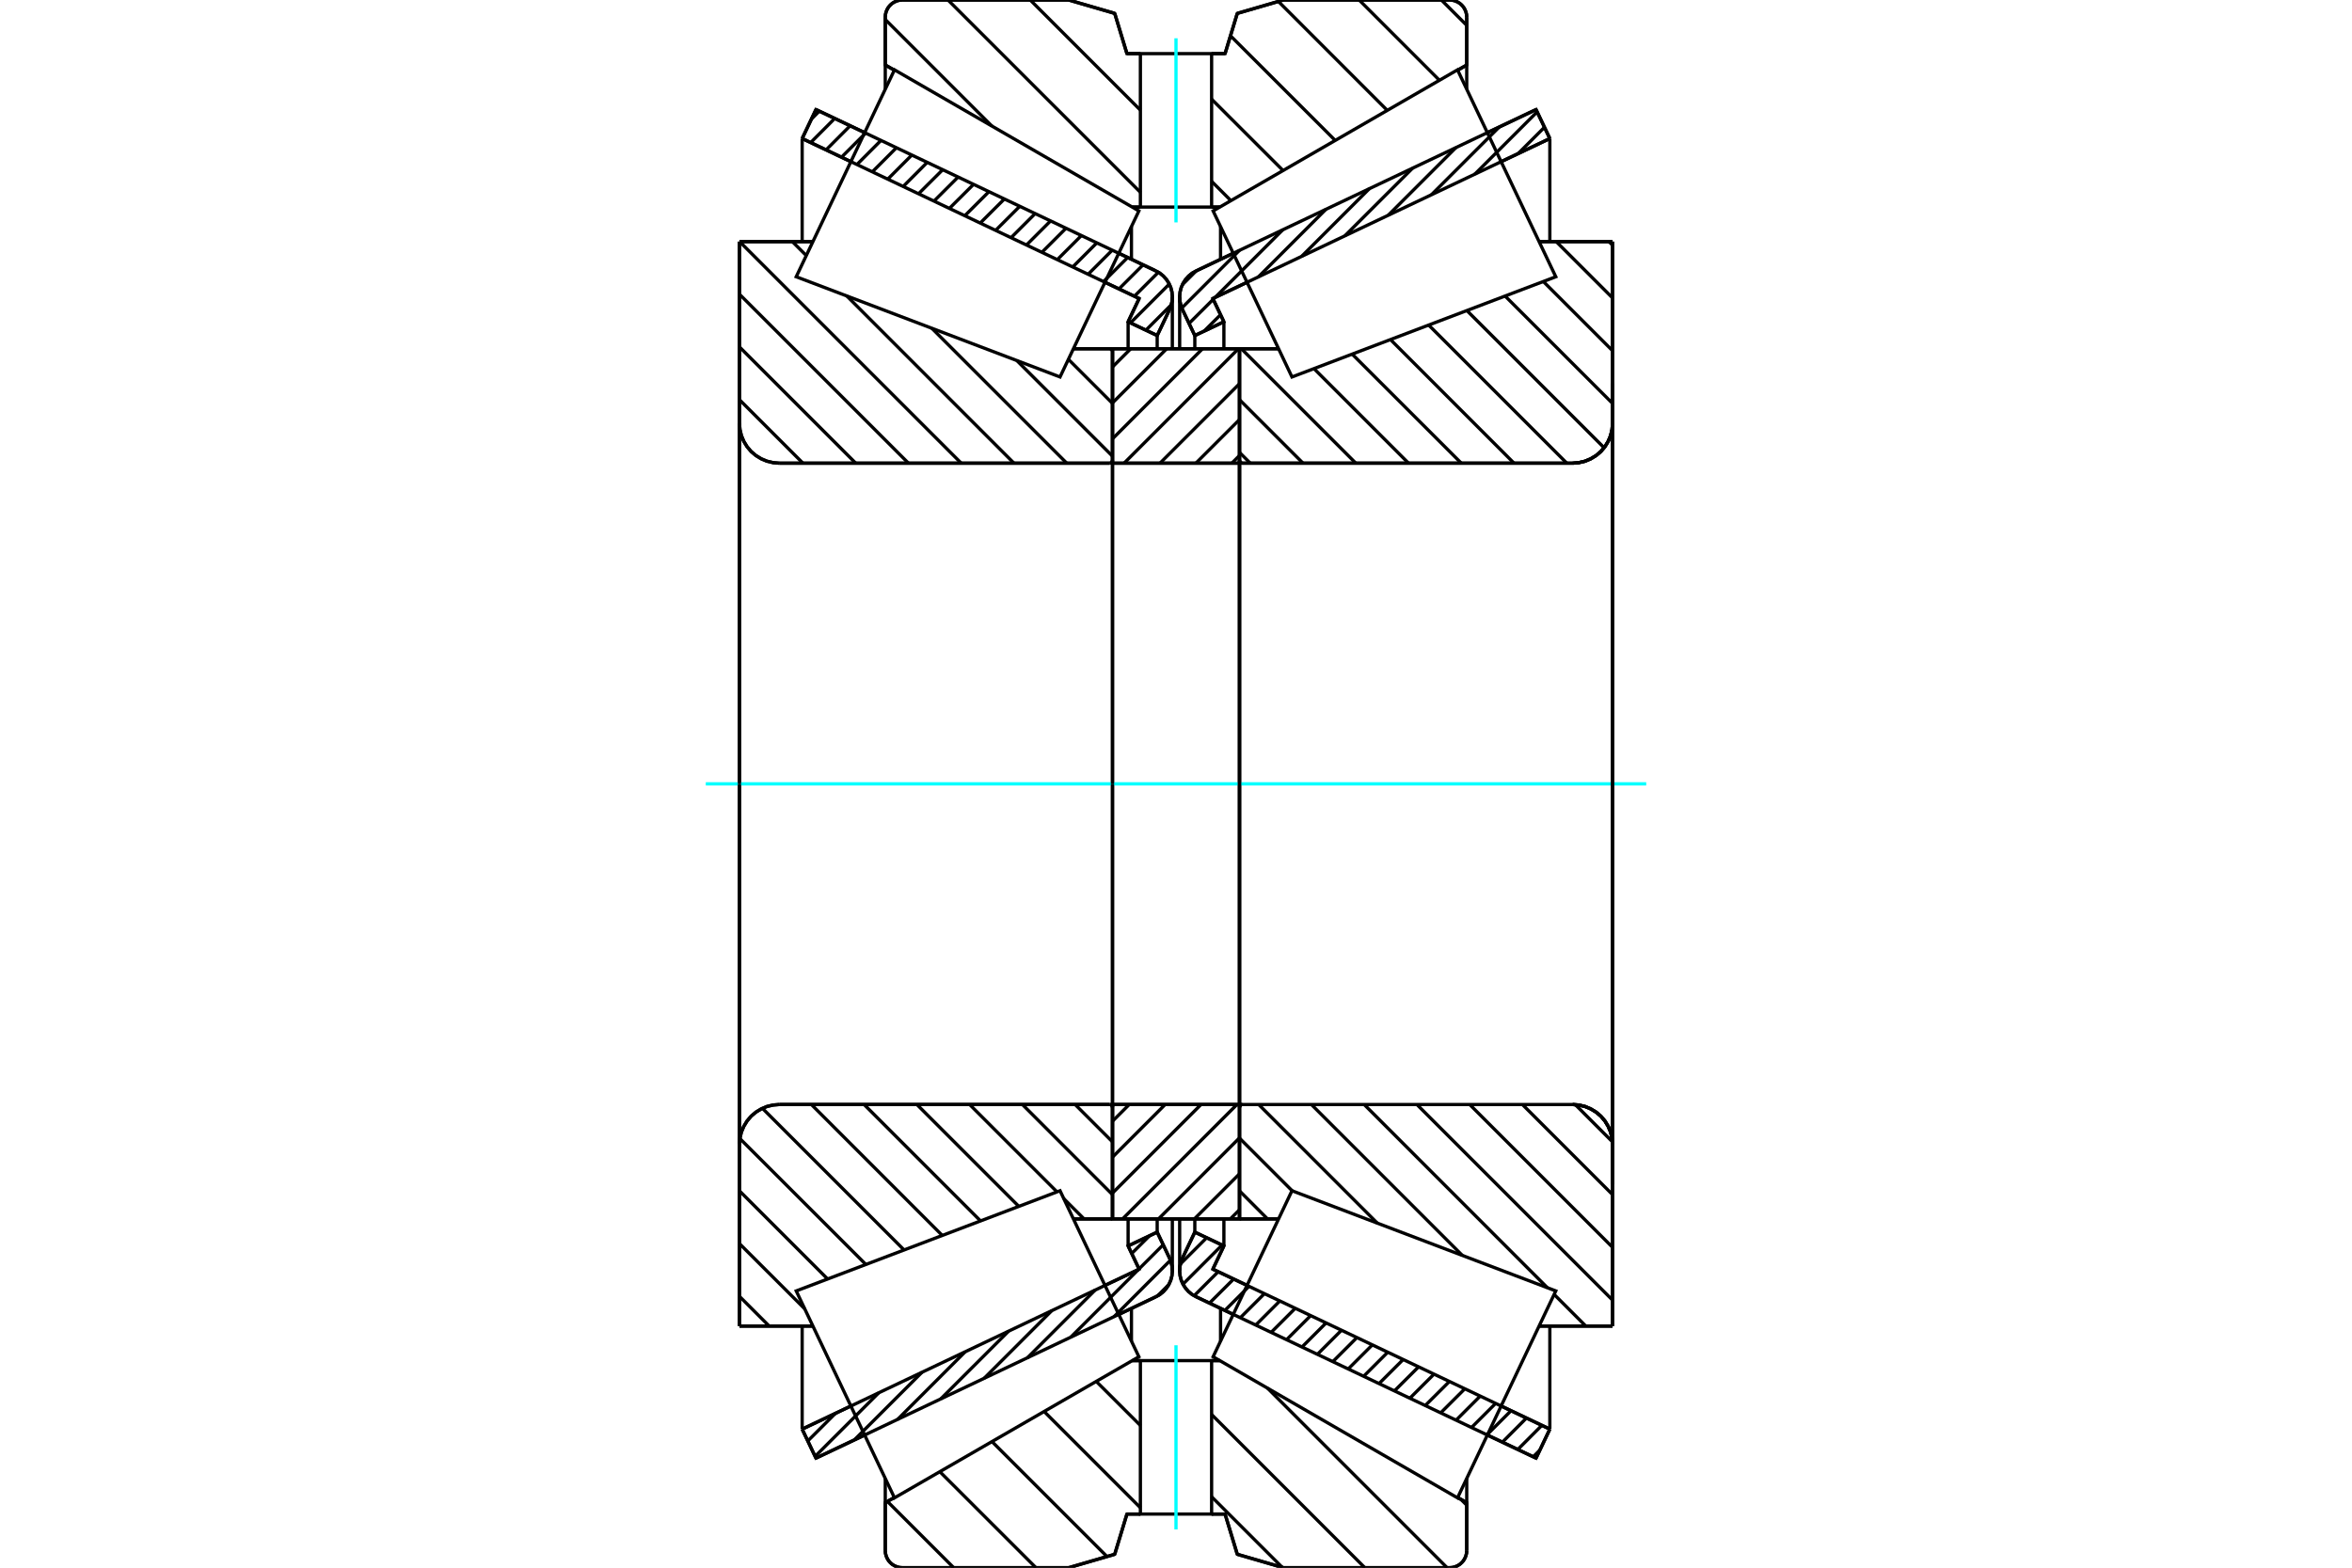 <?xml version="1.0" standalone="no"?>
<!DOCTYPE svg PUBLIC "-//W3C//DTD SVG 1.1//EN"
	"http://www.w3.org/Graphics/SVG/1.1/DTD/svg11.dtd">
<svg xmlns="http://www.w3.org/2000/svg" height="100%" width="100%" viewBox="0 0 36000 24000">
	<rect x="-1800" y="-1200" width="39600" height="26400" style="fill:#FFF"/>
	<g style="fill:none; fill-rule:evenodd" transform="matrix(1 0 0 1 0 0)">
		<g style="fill:none; stroke:#000; stroke-width:50; shape-rendering:geometricPrecision">
			<line x1="18876" y1="20123" x2="18309" y2="19853"/>
			<line x1="23511" y1="22323" x2="22766" y2="21970"/>
			<line x1="23722" y1="21879" x2="23511" y2="22323"/>
			<line x1="22977" y1="21525" x2="23722" y2="21879"/>
			<line x1="18564" y1="19430" x2="19087" y2="19678"/>
			<line x1="18733" y1="19074" x2="18564" y2="19430"/>
			<line x1="18288" y1="18863" x2="18733" y2="19074"/>
			<line x1="18098" y1="19263" x2="18288" y2="18863"/>
			<polyline points="18098,19263 18075,19324 18060,19388 18056,19453 18061,19524 18078,19593 18106,19659 18144,19719 18192,19773 18247,19818 18309,19853"/>
			<line x1="22766" y1="2030" x2="23511" y2="1677"/>
			<line x1="18309" y1="4147" x2="18876" y2="3877"/>
			<polyline points="18309,4147 18247,4182 18192,4227 18144,4281 18106,4341 18078,4407 18061,4476 18056,4547 18060,4612 18075,4676 18098,4737"/>
			<line x1="18288" y1="5137" x2="18098" y2="4737"/>
			<line x1="18733" y1="4926" x2="18288" y2="5137"/>
			<line x1="18564" y1="4570" x2="18733" y2="4926"/>
			<line x1="19087" y1="4322" x2="18564" y2="4570"/>
			<line x1="23722" y1="2121" x2="22977" y2="2475"/>
			<line x1="23511" y1="1677" x2="23722" y2="2121"/>
			<line x1="18288" y1="18660" x2="18288" y2="18863"/>
			<line x1="18288" y1="5137" x2="18288" y2="5340"/>
			<line x1="18733" y1="18660" x2="18733" y2="19074"/>
			<line x1="18733" y1="4926" x2="18733" y2="5340"/>
			<line x1="23722" y1="20301" x2="23722" y2="21879"/>
			<line x1="23722" y1="2121" x2="23722" y2="3699"/>
			<line x1="18056" y1="18660" x2="18056" y2="19453"/>
			<line x1="18056" y1="4547" x2="18056" y2="5340"/>
			<line x1="13234" y1="21970" x2="12489" y2="22323"/>
			<line x1="17691" y1="19853" x2="17124" y2="20123"/>
			<polyline points="17691,19853 17753,19818 17808,19773 17856,19719 17894,19659 17922,19593 17939,19524 17944,19453 17940,19388 17925,19324 17902,19263"/>
			<line x1="17712" y1="18863" x2="17902" y2="19263"/>
			<line x1="17267" y1="19074" x2="17712" y2="18863"/>
			<line x1="17436" y1="19430" x2="17267" y2="19074"/>
			<line x1="16913" y1="19678" x2="17436" y2="19430"/>
			<line x1="12278" y1="21879" x2="13023" y2="21525"/>
			<line x1="12489" y1="22323" x2="12278" y2="21879"/>
			<line x1="17124" y1="3877" x2="17691" y2="4147"/>
			<line x1="12489" y1="1677" x2="13234" y2="2030"/>
			<line x1="12278" y1="2121" x2="12489" y2="1677"/>
			<line x1="13023" y1="2475" x2="12278" y2="2121"/>
			<line x1="17436" y1="4570" x2="16913" y2="4322"/>
			<line x1="17267" y1="4926" x2="17436" y2="4570"/>
			<line x1="17712" y1="5137" x2="17267" y2="4926"/>
			<line x1="17902" y1="4737" x2="17712" y2="5137"/>
			<polyline points="17902,4737 17925,4676 17940,4612 17944,4547 17939,4476 17922,4407 17894,4341 17856,4281 17808,4227 17753,4182 17691,4147"/>
			<line x1="17267" y1="5340" x2="17267" y2="4926"/>
			<line x1="17267" y1="19074" x2="17267" y2="18660"/>
			<line x1="12278" y1="3699" x2="12278" y2="2121"/>
			<line x1="12278" y1="21879" x2="12278" y2="20301"/>
			<line x1="17712" y1="5340" x2="17712" y2="5137"/>
			<line x1="17712" y1="18863" x2="17712" y2="18660"/>
			<line x1="17944" y1="5340" x2="17944" y2="4547"/>
			<line x1="17944" y1="19453" x2="17944" y2="18660"/>
			<line x1="18972" y1="5339" x2="19570" y2="5339"/>
			<polyline points="18972,7047 18973,7054 18974,7061 18977,7067 18980,7073 18985,7078 18990,7083 18996,7086 19002,7089 19009,7090 19016,7091"/>
			<line x1="24071" y1="7091" x2="19016" y2="7091"/>
			<polyline points="24071,7091 24166,7083 24260,7061 24348,7024 24430,6974 24503,6912 24565,6839 24615,6757 24652,6669 24674,6576 24682,6480"/>
			<line x1="24682" y1="3699" x2="24682" y2="6480"/>
			<line x1="24682" y1="3699" x2="23558" y2="3699"/>
			<line x1="24682" y1="20301" x2="23558" y2="20301"/>
			<line x1="24682" y1="17520" x2="24682" y2="20301"/>
			<polyline points="24682,17520 24674,17424 24652,17331 24615,17243 24565,17161 24503,17088 24430,17026 24348,16976 24260,16939 24166,16917 24071,16909"/>
			<polyline points="19016,16909 19009,16910 19002,16911 18996,16914 18990,16917 18985,16922 18980,16927 18977,16933 18974,16939 18973,16946 18972,16953"/>
			<line x1="19570" y1="18661" x2="18972" y2="18661"/>
			<polyline points="18972,7047 18973,7054 18974,7061 18977,7067 18980,7073 18985,7078 18990,7083 18996,7086 19002,7089 19009,7090 19016,7091"/>
			<polyline points="19016,16909 19009,16910 19002,16911 18996,16914 18990,16917 18985,16922 18980,16927 18977,16933 18974,16939 18973,16946 18972,16953"/>
			<polyline points="24071,7091 24166,7083 24260,7061 24348,7024 24430,6974 24503,6912 24565,6839 24615,6757 24652,6669 24674,6576 24682,6480"/>
			<polyline points="24682,17520 24674,17424 24652,17331 24615,17243 24565,17161 24503,17088 24430,17026 24348,16976 24260,16939 24166,16917 24071,16909"/>
			<line x1="17028" y1="18661" x2="16430" y2="18661"/>
			<polyline points="17028,16953 17027,16946 17026,16939 17023,16933 17020,16927 17015,16922 17010,16917 17004,16914 16998,16911 16991,16910 16984,16909"/>
			<line x1="11929" y1="16909" x2="16984" y2="16909"/>
			<polyline points="11929,16909 11834,16917 11740,16939 11652,16976 11570,17026 11497,17088 11435,17161 11385,17243 11348,17331 11326,17424 11318,17520"/>
			<line x1="11318" y1="20301" x2="11318" y2="17520"/>
			<line x1="11318" y1="20301" x2="12442" y2="20301"/>
			<line x1="11318" y1="3699" x2="12442" y2="3699"/>
			<line x1="11318" y1="6480" x2="11318" y2="3699"/>
			<polyline points="11318,6480 11326,6576 11348,6669 11385,6757 11435,6839 11497,6912 11570,6974 11652,7024 11740,7061 11834,7083 11929,7091"/>
			<line x1="16984" y1="7091" x2="11929" y2="7091"/>
			<polyline points="16984,7091 16991,7090 16998,7089 17004,7086 17010,7083 17015,7078 17020,7073 17023,7067 17026,7061 17027,7054 17028,7047"/>
			<line x1="16430" y1="5339" x2="17028" y2="5339"/>
			<line x1="11318" y1="17520" x2="11318" y2="6480"/>
			<line x1="16358" y1="0" x2="17062" y2="205"/>
			<line x1="13812" y1="0" x2="16358" y2="0"/>
			<polyline points="13812,0 13771,3 13731,13 13693,29 13658,50 13627,77 13600,108 13579,143 13563,181 13553,221 13550,262"/>
			<line x1="13550" y1="995" x2="13550" y2="262"/>
			<line x1="13688" y1="1074" x2="13550" y2="995"/>
			<line x1="17455" y1="3170" x2="17330" y2="3170"/>
			<line x1="18670" y1="3170" x2="18545" y2="3170"/>
			<line x1="22450" y1="995" x2="22312" y2="1074"/>
			<line x1="22450" y1="262" x2="22450" y2="995"/>
			<polyline points="22450,262 22447,221 22437,181 22421,143 22400,108 22373,77 22342,50 22307,29 22269,13 22229,3 22188,0"/>
			<line x1="19642" y1="0" x2="22188" y2="0"/>
			<line x1="18938" y1="205" x2="19642" y2="0"/>
			<line x1="18751" y1="821" x2="18938" y2="205"/>
			<line x1="18545" y1="821" x2="18751" y2="821"/>
			<line x1="17249" y1="821" x2="17455" y2="821"/>
			<line x1="17062" y1="205" x2="17249" y2="821"/>
			<line x1="17062" y1="23795" x2="16358" y2="24000"/>
			<line x1="17249" y1="23179" x2="17062" y2="23795"/>
			<line x1="18751" y1="23179" x2="18545" y2="23179"/>
			<line x1="17455" y1="23179" x2="17249" y2="23179"/>
			<line x1="18938" y1="23795" x2="18751" y2="23179"/>
			<line x1="19642" y1="24000" x2="18938" y2="23795"/>
			<line x1="22188" y1="24000" x2="19642" y2="24000"/>
			<polyline points="22188,24000 22229,23997 22269,23987 22307,23971 22342,23950 22373,23923 22400,23892 22421,23857 22437,23819 22447,23779 22450,23738"/>
			<line x1="22450" y1="23005" x2="22450" y2="23738"/>
			<line x1="22312" y1="22926" x2="22450" y2="23005"/>
			<line x1="17330" y1="20830" x2="17455" y2="20830"/>
			<line x1="18545" y1="20830" x2="18670" y2="20830"/>
			<line x1="13550" y1="23005" x2="13688" y2="22926"/>
			<line x1="13550" y1="23738" x2="13550" y2="23005"/>
			<polyline points="13550,23738 13553,23779 13563,23819 13579,23857 13600,23892 13627,23923 13658,23950 13693,23971 13731,23987 13771,23997 13812,24000"/>
			<line x1="16358" y1="24000" x2="13812" y2="24000"/>
			<line x1="22450" y1="22635" x2="22450" y2="23005"/>
			<line x1="22450" y1="995" x2="22450" y2="1365"/>
			<line x1="13550" y1="22635" x2="13550" y2="23005"/>
			<line x1="13550" y1="995" x2="13550" y2="1365"/>
			<line x1="17318" y1="20030" x2="17318" y2="20531"/>
			<line x1="17318" y1="3469" x2="17318" y2="3970"/>
			<line x1="18682" y1="20030" x2="18682" y2="20531"/>
			<line x1="18682" y1="3469" x2="18682" y2="3970"/>
			<line x1="17028" y1="16909" x2="18972" y2="16909"/>
			<line x1="17028" y1="18661" x2="17028" y2="16909"/>
			<line x1="18972" y1="18661" x2="17028" y2="18661"/>
			<line x1="18972" y1="16909" x2="18972" y2="18661"/>
			<line x1="18972" y1="7091" x2="17028" y2="7091"/>
			<line x1="18972" y1="5339" x2="18972" y2="7091"/>
			<line x1="17028" y1="5339" x2="18972" y2="5339"/>
			<line x1="17028" y1="7091" x2="17028" y2="5339"/>
			<line x1="18972" y1="7091" x2="18972" y2="16909"/>
			<line x1="17028" y1="7091" x2="17028" y2="16909"/>
		</g>
		<g style="fill:none; stroke:#0FF; stroke-width:50; shape-rendering:geometricPrecision">
			<line x1="10803" y1="12000" x2="25197" y2="12000"/>
		</g>
		<g style="fill:none; stroke:#000; stroke-width:50; shape-rendering:geometricPrecision">
			<line x1="22062" y1="0" x2="22450" y2="388"/>
			<line x1="20803" y1="0" x2="22032" y2="1229"/>
			<line x1="19567" y1="22" x2="21234" y2="1690"/>
			<line x1="18834" y1="548" x2="20437" y2="2150"/>
			<line x1="18545" y1="1518" x2="19639" y2="2611"/>
			<line x1="18545" y1="2776" x2="18841" y2="3072"/>
			<line x1="15769" y1="0" x2="17455" y2="1686"/>
			<line x1="14510" y1="0" x2="17455" y2="2944"/>
			<line x1="13550" y1="298" x2="15182" y2="1930"/>
			<line x1="22361" y1="22954" x2="22450" y2="23043"/>
			<line x1="19400" y1="21251" x2="22149" y2="24000"/>
			<line x1="18545" y1="21655" x2="20890" y2="24000"/>
			<line x1="16779" y1="21148" x2="17455" y2="21823"/>
			<line x1="18545" y1="22914" x2="19627" y2="23996"/>
			<line x1="15981" y1="21608" x2="17455" y2="23082"/>
			<line x1="15183" y1="22069" x2="16943" y2="23829"/>
			<line x1="14385" y1="22530" x2="15856" y2="24000"/>
			<line x1="13583" y1="22986" x2="14597" y2="24000"/>
			<polyline points="18545,821 18751,821 18938,205 19642,0 22188,0"/>
			<polyline points="22450,262 22447,221 22437,181 22421,143 22400,108 22373,77 22342,50 22307,29 22269,13 22229,3 22188,0"/>
			<polyline points="22450,262 22450,995 22312,1074"/>
			<line x1="18670" y1="3170" x2="18545" y2="3170"/>
			<polyline points="17455,821 17249,821 17062,205 16358,0 13812,0 13771,3 13731,13 13693,29 13658,50 13627,77 13600,108 13579,143 13563,181 13553,221 13550,262 13550,995 13688,1074"/>
			<line x1="17330" y1="3170" x2="17455" y2="3170"/>
			<line x1="17455" y1="20830" x2="17330" y2="20830"/>
			<polyline points="13688,22926 13550,23005 13550,23738 13553,23779 13563,23819 13579,23857 13600,23892 13627,23923 13658,23950 13693,23971 13731,23987 13771,23997 13812,24000 16358,24000 17062,23795 17249,23179 17455,23179"/>
			<line x1="18545" y1="20830" x2="18670" y2="20830"/>
			<polyline points="22312,22926 22450,23005 22450,23738"/>
			<polyline points="22188,24000 22229,23997 22269,23987 22307,23971 22342,23950 22373,23923 22400,23892 22421,23857 22437,23819 22447,23779 22450,23738"/>
			<polyline points="22188,24000 19642,24000 18938,23795 18751,23179 18545,23179"/>
			<line x1="16999" y1="5339" x2="17028" y2="5369"/>
			<line x1="16353" y1="5501" x2="17028" y2="6176"/>
			<line x1="15564" y1="5520" x2="17028" y2="6984"/>
			<line x1="14262" y1="5025" x2="16328" y2="7091"/>
			<line x1="12128" y1="3699" x2="12341" y2="3912"/>
			<line x1="12960" y1="4530" x2="15520" y2="7091"/>
			<line x1="11321" y1="3699" x2="14713" y2="7091"/>
			<line x1="11318" y1="4504" x2="13905" y2="7091"/>
			<line x1="11318" y1="5311" x2="13098" y2="7091"/>
			<line x1="11318" y1="6119" x2="12290" y2="7091"/>
			<line x1="16456" y1="16909" x2="17028" y2="17481"/>
			<line x1="15649" y1="16909" x2="17028" y2="18289"/>
			<line x1="14841" y1="16909" x2="16179" y2="18247"/>
			<line x1="16283" y1="18351" x2="16593" y2="18661"/>
			<line x1="14034" y1="16909" x2="15594" y2="18469"/>
			<line x1="13226" y1="16909" x2="15008" y2="18691"/>
			<line x1="12419" y1="16909" x2="14423" y2="18914"/>
			<line x1="11669" y1="16967" x2="13838" y2="19136"/>
			<line x1="11325" y1="17431" x2="13253" y2="19358"/>
			<line x1="11318" y1="18231" x2="12668" y2="19581"/>
			<line x1="11318" y1="19039" x2="12317" y2="20037"/>
			<line x1="11318" y1="19846" x2="11773" y2="20301"/>
			<polyline points="17028,12000 17028,5339 17028,7047"/>
			<polyline points="16984,7091 16991,7090 16998,7089 17004,7086 17010,7083 17015,7078 17020,7073 17023,7067 17026,7061 17027,7054 17028,7047"/>
			<line x1="16984" y1="7091" x2="11929" y2="7091"/>
			<polyline points="11318,6480 11326,6576 11348,6669 11385,6757 11435,6839 11497,6912 11570,6974 11652,7024 11740,7061 11834,7083 11929,7091"/>
			<line x1="11318" y1="6480" x2="11318" y2="3699"/>
			<line x1="11318" y1="6480" x2="11318" y2="12000"/>
			<line x1="11318" y1="3699" x2="12442" y2="3699"/>
			<line x1="16430" y1="5339" x2="17028" y2="5339"/>
			<line x1="17028" y1="18661" x2="16430" y2="18661"/>
			<line x1="12442" y1="20301" x2="11318" y2="20301"/>
			<line x1="11318" y1="12000" x2="11318" y2="17520"/>
			<line x1="11318" y1="20301" x2="11318" y2="17520"/>
			<polyline points="11929,16909 11834,16917 11740,16939 11652,16976 11570,17026 11497,17088 11435,17161 11385,17243 11348,17331 11326,17424 11318,17520"/>
			<line x1="11929" y1="16909" x2="16984" y2="16909"/>
			<polyline points="17028,16953 17027,16946 17026,16939 17023,16933 17020,16927 17015,16922 17010,16917 17004,16914 16998,16911 16991,16910 16984,16909"/>
			<polyline points="17028,16953 17028,18661 17028,12000"/>
			<line x1="24627" y1="3699" x2="24682" y2="3754"/>
			<line x1="23820" y1="3699" x2="24682" y2="4561"/>
			<line x1="23622" y1="4309" x2="24682" y2="5369"/>
			<line x1="23037" y1="4532" x2="24682" y2="6176"/>
			<line x1="22452" y1="4754" x2="24553" y2="6855"/>
			<line x1="21867" y1="4976" x2="23982" y2="7091"/>
			<line x1="21282" y1="5198" x2="23174" y2="7091"/>
			<line x1="20696" y1="5421" x2="22367" y2="7091"/>
			<line x1="20111" y1="5643" x2="21559" y2="7091"/>
			<line x1="19000" y1="5339" x2="20752" y2="7091"/>
			<line x1="18972" y1="6119" x2="19944" y2="7091"/>
			<line x1="18972" y1="6926" x2="19137" y2="7091"/>
			<line x1="24111" y1="16910" x2="24680" y2="17480"/>
			<line x1="23302" y1="16909" x2="24682" y2="18289"/>
			<line x1="22495" y1="16909" x2="24682" y2="19096"/>
			<line x1="21687" y1="16909" x2="24682" y2="19904"/>
			<line x1="23788" y1="19817" x2="24272" y2="20301"/>
			<line x1="20880" y1="16909" x2="23685" y2="19715"/>
			<line x1="20072" y1="16909" x2="22383" y2="19220"/>
			<line x1="19265" y1="16909" x2="21081" y2="18725"/>
			<line x1="18972" y1="17424" x2="19779" y2="18231"/>
			<line x1="18972" y1="18231" x2="19401" y2="18661"/>
			<polyline points="18972,12000 18972,5339 18972,7047 18973,7054 18974,7061 18977,7067 18980,7073 18985,7078 18990,7083 18996,7086 19002,7089 19009,7090 19016,7091 24071,7091 24166,7083 24260,7061 24348,7024 24430,6974 24503,6912 24565,6839 24615,6757 24652,6669 24674,6576 24682,6480 24682,3699"/>
			<line x1="24682" y1="6480" x2="24682" y2="12000"/>
			<line x1="24682" y1="3699" x2="23558" y2="3699"/>
			<line x1="19570" y1="5339" x2="18972" y2="5339"/>
			<line x1="18972" y1="18661" x2="19570" y2="18661"/>
			<line x1="23558" y1="20301" x2="24682" y2="20301"/>
			<line x1="24682" y1="12000" x2="24682" y2="17520"/>
			<polyline points="24682,20301 24682,17520 24674,17424 24652,17331 24615,17243 24565,17161 24503,17088 24430,17026 24348,16976 24260,16939 24166,16917 24071,16909 19016,16909 19009,16910 19002,16911 18996,16914 18990,16917 18985,16922 18980,16927 18977,16933 18974,16939 18973,16946 18972,16953 18972,18661 18972,12000"/>
			<line x1="18972" y1="18520" x2="18831" y2="18661"/>
			<line x1="18972" y1="17970" x2="18281" y2="18661"/>
			<line x1="18972" y1="17420" x2="17732" y2="18661"/>
			<line x1="18933" y1="16909" x2="17182" y2="18661"/>
			<line x1="18383" y1="16909" x2="17028" y2="18265"/>
			<line x1="17834" y1="16909" x2="17028" y2="17715"/>
			<line x1="17284" y1="16909" x2="17028" y2="17165"/>
			<line x1="18972" y1="6973" x2="18854" y2="7091"/>
			<line x1="18972" y1="6423" x2="18304" y2="7091"/>
			<line x1="18972" y1="5874" x2="17755" y2="7091"/>
			<line x1="18956" y1="5339" x2="17205" y2="7091"/>
			<line x1="18406" y1="5339" x2="17028" y2="6718"/>
			<line x1="17857" y1="5339" x2="17028" y2="6168"/>
			<line x1="17307" y1="5339" x2="17028" y2="5618"/>
			<polyline points="17028,7091 17028,5339 18972,5339 18972,7091 17028,7091"/>
			<polyline points="17028,16909 18972,16909 18972,18661 17028,18661 17028,16909"/>
			<polyline points="18000,23179 18545,23179 18545,20830 17455,20830 17455,23179 18000,23179"/>
		</g>
		<g style="fill:none; stroke:#0FF; stroke-width:50; shape-rendering:geometricPrecision">
			<line x1="18000" y1="23414" x2="18000" y2="20595"/>
		</g>
		<g style="fill:none; stroke:#000; stroke-width:50; shape-rendering:geometricPrecision">
			<polyline points="18000,3170 18545,3170 18545,821 17455,821 17455,3170 18000,3170"/>
		</g>
		<g style="fill:none; stroke:#0FF; stroke-width:50; shape-rendering:geometricPrecision">
			<line x1="18000" y1="3405" x2="18000" y2="586"/>
		</g>
		<g style="fill:none; stroke:#000; stroke-width:50; shape-rendering:geometricPrecision">
			<line x1="24682" y1="18131" x2="24682" y2="5869"/>
			<line x1="18972" y1="16953" x2="18972" y2="7047"/>
			<polyline points="16828,19500 17432,20771 13691,22931 12939,21347 12187,19763 16225,18229 16828,19500"/>
			<polyline points="16828,4500 16225,5771 12187,4237 12939,2653 13691,1069 17432,3229 16828,4500"/>
			<polyline points="19172,19500 19775,18229 23813,19763 23061,21347 22309,22931 18568,20771 19172,19500"/>
			<polyline points="19172,4500 18568,3229 22309,1069 23061,2653 23813,4237 19775,5771 19172,4500"/>
			<line x1="17889" y1="19667" x2="17715" y2="19841"/>
			<line x1="17914" y1="19294" x2="17051" y2="20158"/>
			<line x1="17803" y1="19057" x2="17434" y2="19426"/>
			<line x1="17425" y1="19435" x2="16388" y2="20472"/>
			<line x1="17593" y1="18920" x2="17322" y2="19190"/>
			<line x1="16763" y1="19749" x2="15725" y2="20787"/>
			<line x1="16100" y1="20064" x2="15063" y2="21101"/>
			<line x1="15438" y1="20379" x2="14400" y2="21416"/>
			<line x1="14775" y1="20693" x2="13738" y2="21731"/>
			<line x1="14112" y1="21008" x2="13075" y2="22045"/>
			<line x1="13450" y1="21323" x2="12476" y2="22296"/>
			<line x1="12787" y1="21637" x2="12364" y2="22060"/>
			<line x1="17928" y1="4666" x2="17539" y2="5055"/>
			<line x1="17897" y1="4349" x2="17303" y2="4943"/>
			<line x1="17730" y1="4168" x2="17363" y2="4535"/>
			<line x1="17496" y1="4054" x2="17127" y2="4423"/>
			<line x1="17260" y1="3942" x2="16891" y2="4311"/>
			<line x1="17024" y1="3830" x2="16655" y2="4199"/>
			<line x1="16788" y1="3718" x2="16419" y2="4087"/>
			<line x1="16552" y1="3606" x2="16183" y2="3975"/>
			<line x1="16316" y1="3494" x2="15947" y2="3863"/>
			<line x1="16080" y1="3382" x2="15711" y2="3751"/>
			<line x1="15844" y1="3270" x2="15475" y2="3639"/>
			<line x1="15609" y1="3158" x2="15239" y2="3527"/>
			<line x1="15373" y1="3046" x2="15003" y2="3415"/>
			<line x1="15137" y1="2934" x2="14767" y2="3303"/>
			<line x1="14901" y1="2822" x2="14531" y2="3191"/>
			<line x1="14665" y1="2710" x2="14295" y2="3079"/>
			<line x1="14429" y1="2598" x2="14059" y2="2967"/>
			<line x1="14193" y1="2485" x2="13824" y2="2855"/>
			<line x1="13957" y1="2373" x2="13588" y2="2743"/>
			<line x1="13721" y1="2261" x2="13352" y2="2631"/>
			<line x1="13485" y1="2149" x2="13116" y2="2519"/>
			<line x1="13249" y1="2037" x2="12880" y2="2407"/>
			<line x1="13013" y1="1925" x2="12644" y2="2295"/>
			<line x1="12777" y1="1813" x2="12408" y2="2183"/>
			<line x1="12541" y1="1701" x2="12420" y2="1823"/>
			<polyline points="12278,2121 12489,1677 17691,4147"/>
			<polyline points="17902,4737 17926,4672 17941,4604 17944,4534 17937,4465 17919,4398 17890,4335 17852,4277 17806,4225 17752,4181 17691,4147"/>
			<polyline points="17902,4737 17712,5137 17267,4926 17436,4570 12278,2121"/>
			<polyline points="12278,21879 17436,19430 17267,19074 17712,18863 17902,19263"/>
			<polyline points="17691,19853 17752,19819 17806,19775 17852,19723 17890,19665 17919,19602 17937,19535 17944,19466 17941,19396 17926,19328 17902,19263"/>
			<polyline points="17691,19853 12489,22323 12278,21879"/>
			<line x1="23569" y1="22200" x2="23467" y2="22303"/>
			<line x1="23600" y1="21821" x2="23231" y2="22191"/>
			<line x1="23364" y1="21709" x2="22995" y2="22079"/>
			<line x1="23128" y1="21597" x2="22759" y2="21966"/>
			<line x1="22892" y1="21485" x2="22523" y2="21854"/>
			<line x1="22656" y1="21373" x2="22287" y2="21742"/>
			<line x1="22421" y1="21261" x2="22051" y2="21630"/>
			<line x1="22185" y1="21149" x2="21815" y2="21518"/>
			<line x1="21949" y1="21037" x2="21579" y2="21406"/>
			<line x1="21713" y1="20925" x2="21343" y2="21294"/>
			<line x1="21477" y1="20813" x2="21107" y2="21182"/>
			<line x1="21241" y1="20701" x2="20872" y2="21070"/>
			<line x1="21005" y1="20589" x2="20636" y2="20958"/>
			<line x1="20769" y1="20477" x2="20400" y2="20846"/>
			<line x1="20533" y1="20365" x2="20164" y2="20734"/>
			<line x1="20297" y1="20253" x2="19928" y2="20622"/>
			<line x1="20061" y1="20141" x2="19692" y2="20510"/>
			<line x1="19825" y1="20029" x2="19456" y2="20398"/>
			<line x1="19589" y1="19917" x2="19220" y2="20286"/>
			<line x1="19353" y1="19805" x2="18984" y2="20174"/>
			<line x1="19117" y1="19693" x2="18748" y2="20062"/>
			<line x1="18882" y1="19581" x2="18512" y2="19950"/>
			<line x1="18646" y1="19469" x2="18277" y2="19837"/>
			<line x1="18705" y1="19061" x2="18107" y2="19659"/>
			<line x1="18469" y1="18949" x2="18068" y2="19350"/>
			<line x1="23640" y1="1948" x2="23236" y2="2352"/>
			<line x1="23528" y1="1712" x2="22573" y2="2667"/>
			<line x1="22948" y1="1944" x2="21910" y2="2981"/>
			<line x1="22285" y1="2259" x2="21248" y2="3296"/>
			<line x1="21623" y1="2573" x2="20585" y2="3610"/>
			<line x1="20960" y1="2888" x2="19923" y2="3925"/>
			<line x1="20297" y1="3202" x2="19260" y2="4240"/>
			<line x1="18682" y1="4818" x2="18430" y2="5069"/>
			<line x1="19635" y1="3517" x2="18598" y2="4554"/>
			<line x1="18570" y1="4582" x2="18200" y2="4951"/>
			<line x1="18972" y1="3832" x2="18089" y2="4715"/>
			<line x1="18310" y1="4146" x2="18098" y2="4358"/>
			<polyline points="23722,2121 23511,1677 18309,4147 18248,4181 18194,4225 18148,4277 18110,4335 18081,4398 18063,4465 18056,4534 18059,4604 18074,4672 18098,4737 18288,5137 18733,4926 18564,4570 23722,2121"/>
			<polyline points="23722,21879 18564,19430 18733,19074 18288,18863 18098,19263 18074,19328 18059,19396 18056,19466 18063,19535 18081,19602 18110,19665 18148,19723 18194,19775 18248,19819 18309,19853 23511,22323 23722,21879"/>
		</g>
	</g>
</svg>
